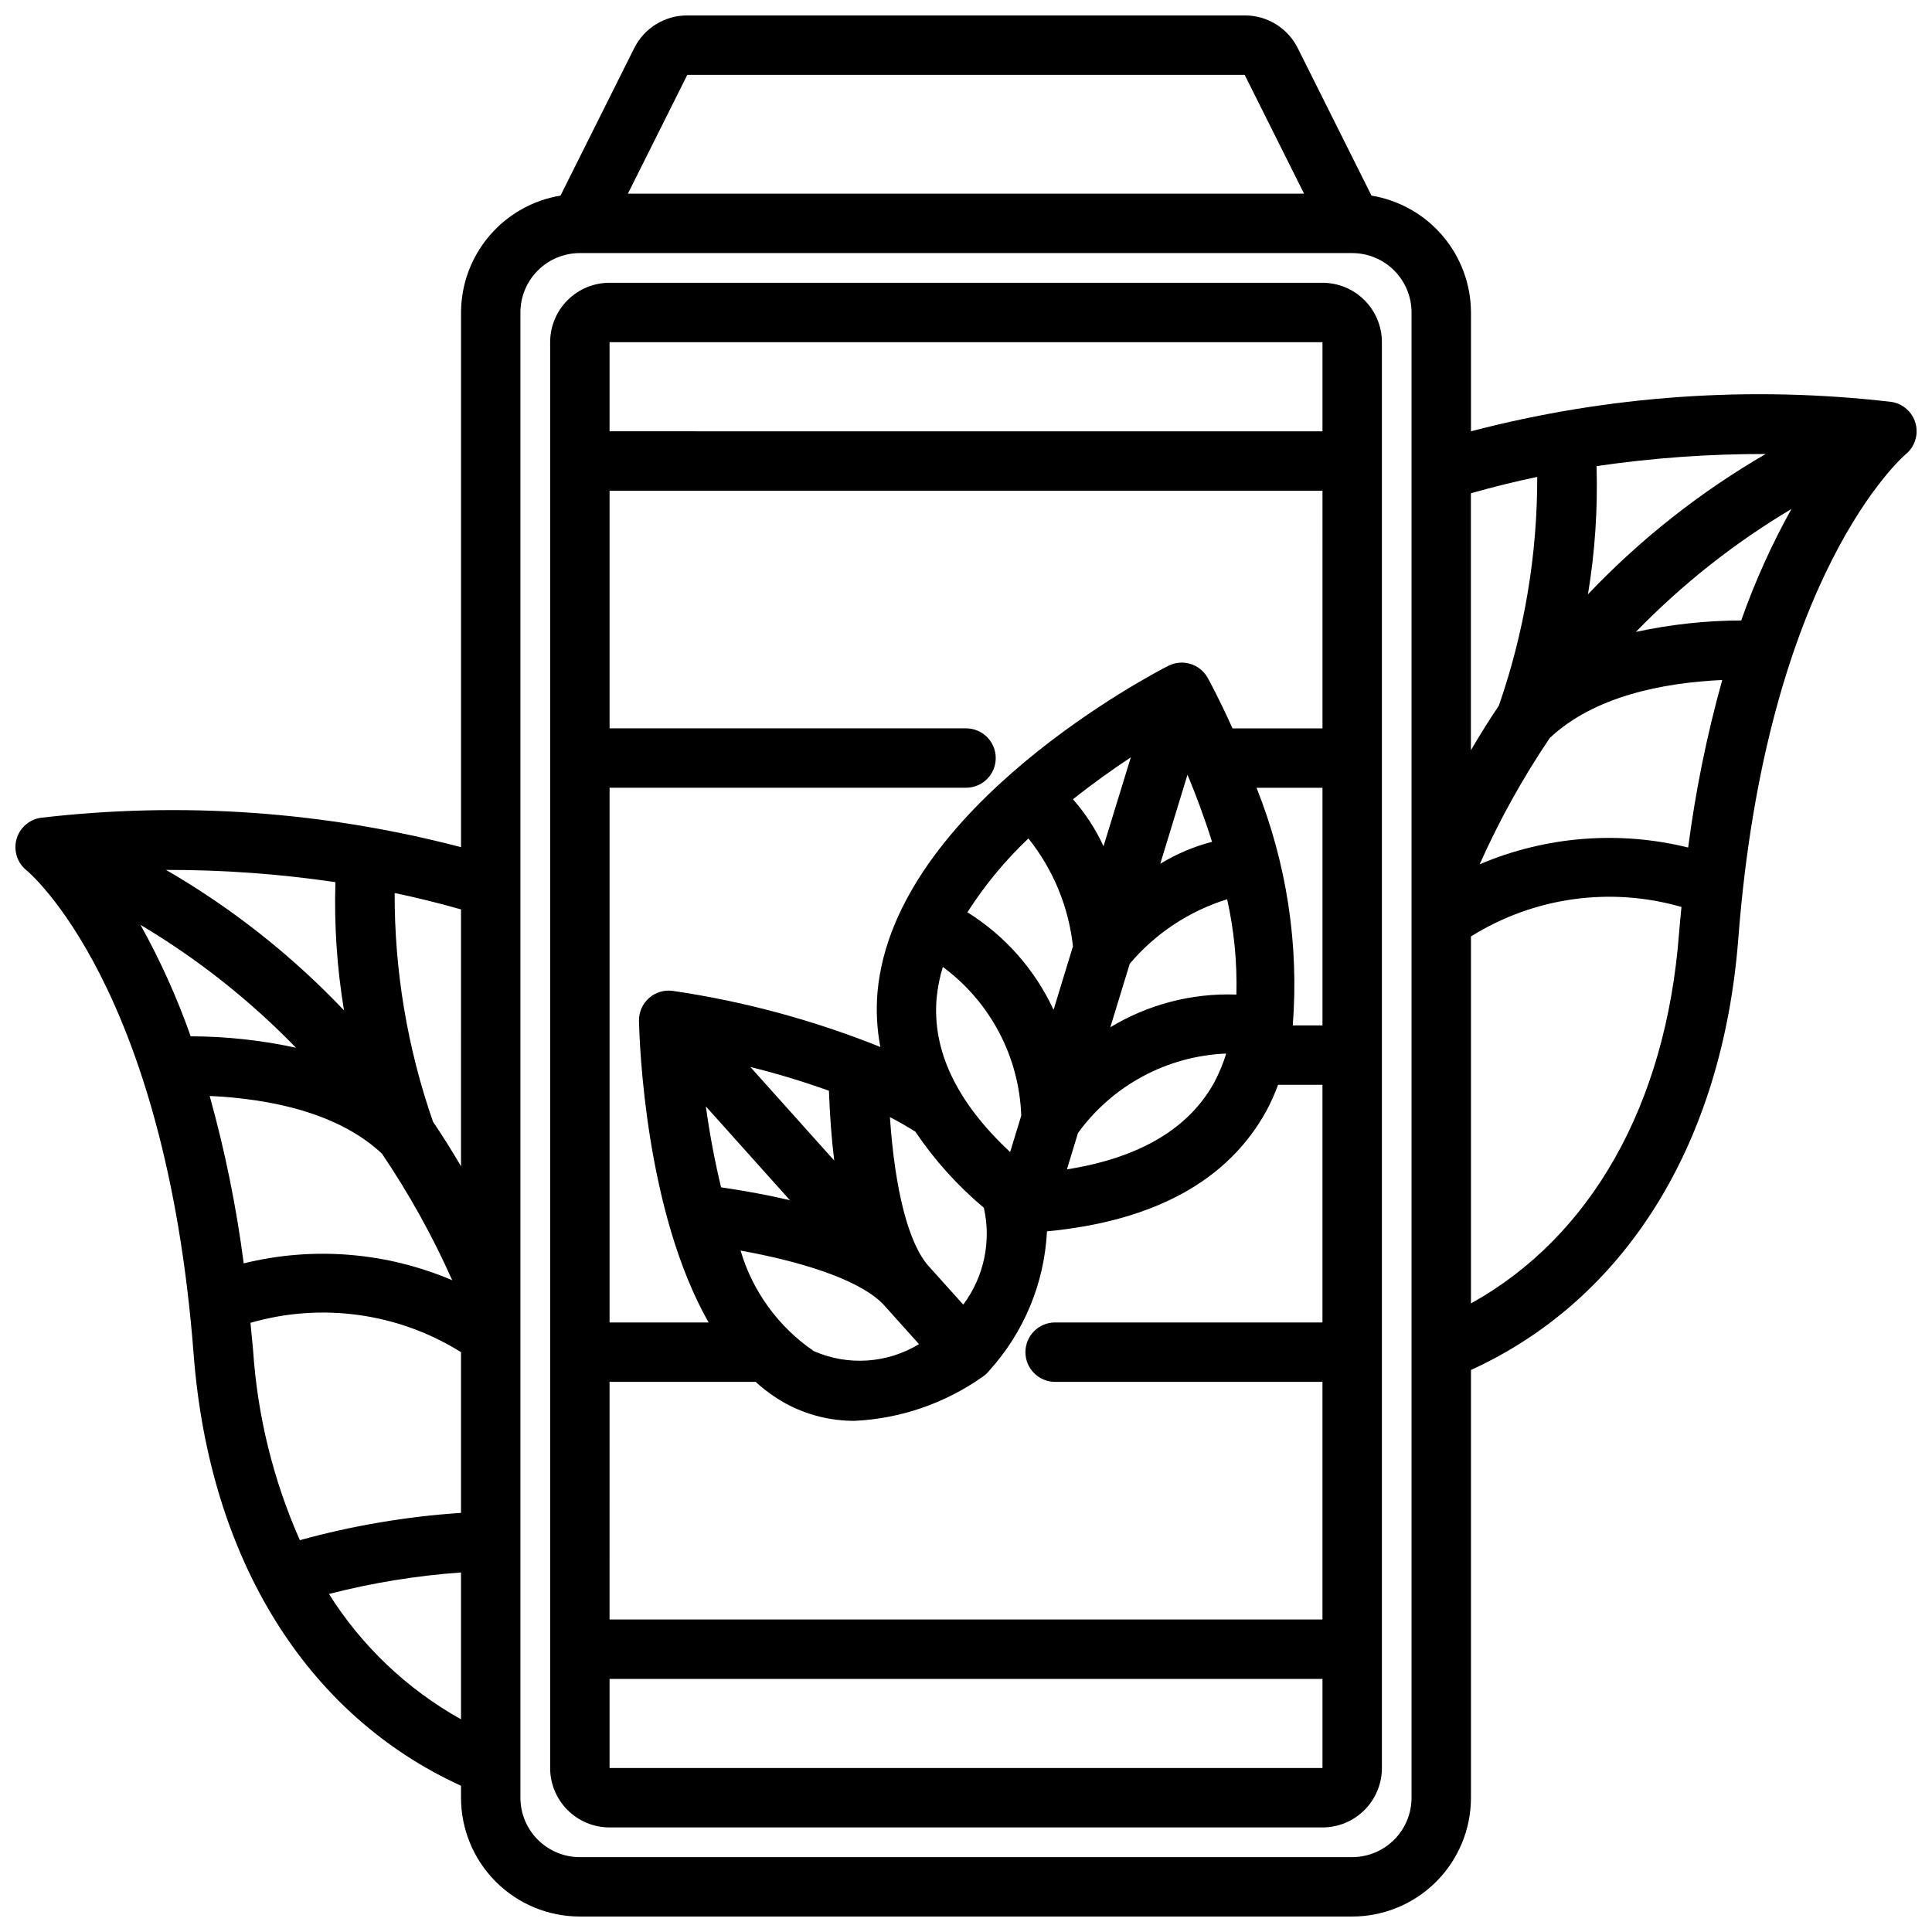 <?xml version="1.0" encoding="UTF-8"?>
<!-- Uploaded to: SVG Repo, www.svgrepo.com, Generator: SVG Repo Mixer Tools -->
<svg width="800px" height="800px" version="1.1" viewBox="144 144 512 512" xmlns="http://www.w3.org/2000/svg">
 <defs>
  <clipPath id="a">
   <path d="m148.09 148.09h503.81v503.81h-503.81z"/>
  </clipPath>
 </defs>
 <g clip-path="url(#a)">
  <path d="m195.32 502.94c4.18 54.316 29.914 95.621 70.848 114.3l0.004 3.172c0 8.352 3.316 16.363 9.223 22.266 5.902 5.906 13.914 9.223 22.266 9.223h204.67c8.352 0 16.359-3.316 22.266-9.223 5.902-5.902 9.223-13.914 9.223-22.266v-113.36c40.934-18.68 66.645-59.961 70.848-114.3 7.445-96.824 43.98-128.02 44.305-128.31v-0.004c2.441-1.953 3.496-5.172 2.684-8.195-0.816-3.023-3.344-5.273-6.441-5.738-37.293-4.348-75.07-1.707-111.39 7.793v-31.488c-0.023-7.445-2.688-14.641-7.512-20.309-4.828-5.672-11.508-9.445-18.852-10.66l-19.523-39.047v0.004c-1.297-2.625-3.305-4.832-5.797-6.371-2.488-1.539-5.359-2.348-8.285-2.336h-147.71c-2.926-0.012-5.797 0.797-8.285 2.336-2.492 1.535-4.5 3.742-5.801 6.363l-19.523 39.055 0.004-0.004c-7.348 1.215-14.027 4.988-18.855 10.66-4.824 5.668-7.484 12.863-7.508 20.309v141.7c-36.316-9.508-74.09-12.148-111.38-7.785-3.098 0.461-5.625 2.715-6.438 5.734-0.816 3.023 0.238 6.242 2.684 8.199 0.367 0.289 36.777 30.48 44.277 128.28zm49.941-53.152c7.16 10.602 13.379 21.805 18.586 33.488-17.449-7.445-36.844-9.012-55.262-4.473-1.945-14.984-4.961-29.812-9.02-44.367 15.98 0.758 34.102 4.41 45.719 15.352zm-50.727-31.156c-3.594-10.203-8.043-20.086-13.305-29.535 15.109 8.996 28.965 19.945 41.211 32.566-9.168-1.992-18.523-3.008-27.906-3.031zm15.832 75.934c18.859-5.461 39.152-2.637 55.805 7.769v42.594c-14.445 0.961-28.754 3.383-42.707 7.234-7.062-15.953-11.258-33.027-12.398-50.434-0.215-2.457-0.457-4.789-0.684-7.164zm20.797 71.855c11.473-2.953 23.188-4.863 35.008-5.699v38.91c-14.262-7.969-26.293-19.387-34.992-33.211zm323.54-226.84c11.629-10.957 29.676-14.633 45.703-15.375h0.004c-4.062 14.566-7.082 29.402-9.031 44.398-18.414-4.547-37.805-2.984-55.254 4.445 5.207-11.676 11.422-22.875 18.578-33.469zm22.828-28.117v-0.004c12.246-12.625 26.105-23.578 41.219-32.574-5.266 9.453-9.715 19.336-13.305 29.543-9.387 0.031-18.746 1.047-27.922 3.031zm-43.711 177.95v-97.246c16.641-10.41 36.926-13.254 55.789-7.816-0.227 2.363-0.473 4.723-0.66 7.164-3.488 45.359-23.398 80.305-55.129 97.898zm78.176-225.14c-17.422 10.09-33.305 22.625-47.168 37.227 1.859-11.223 2.621-22.605 2.273-33.977 14.867-2.176 29.871-3.25 44.895-3.211zm-60.613 6.07c0.043 20.648-3.398 41.156-10.172 60.66-2.531 3.769-5 7.703-7.406 11.809v-68.094c5.945-1.688 11.809-3.137 17.594-4.336zm-225.24-106.51h147.71l15.742 31.488h-179.2zm-44.227 62.977c0-4.176 1.66-8.18 4.613-11.133 2.949-2.949 6.957-4.609 11.133-4.609h204.67c4.176 0 8.18 1.66 11.133 4.609 2.953 2.953 4.609 6.957 4.609 11.133v393.6c0 4.176-1.656 8.18-4.609 11.133s-6.957 4.613-11.133 4.613h-204.67c-4.176 0-8.184-1.66-11.133-4.613-2.953-2.953-4.613-6.957-4.613-11.133zm-15.742 226.27c-2.41-4.121-4.879-8.055-7.414-11.809l-0.004 0.004c-6.785-19.488-10.227-39.98-10.168-60.617 5.773 1.203 11.637 2.648 17.586 4.336zm-33.281-75.305-0.004 0.004c-0.348 11.371 0.414 22.75 2.277 33.973-13.863-14.598-29.742-27.129-47.164-37.219 15.023-0.031 30.027 1.051 44.887 3.246z"/>
 </g>
 <path d="m305.54 628.29h188.93c4.176 0 8.184-1.66 11.133-4.613 2.953-2.953 4.613-6.957 4.613-11.133v-377.86c0-4.176-1.66-8.18-4.613-11.133-2.949-2.953-6.957-4.613-11.133-4.613h-188.93c-4.176 0-8.18 1.66-11.133 4.613-2.953 2.953-4.613 6.957-4.613 11.133v377.86c0 4.176 1.66 8.18 4.613 11.133s6.957 4.613 11.133 4.613zm0-118.08h38.715c2.43 2.227 5.113 4.156 7.996 5.754 5.606 3.031 11.883 4.602 18.258 4.574 12.105-0.586 23.793-4.594 33.715-11.555 0.73-0.465 1.383-1.047 1.922-1.727 9.219-10.172 14.633-23.223 15.316-36.934 28.34-2.715 47.949-13.383 58.145-31.922 1.188-2.231 2.223-4.543 3.102-6.91h11.758v62.977l-70.848-0.004c-4.348 0-7.871 3.527-7.871 7.875 0 4.348 3.523 7.871 7.871 7.871h70.848v62.977h-188.93zm188.93-94.465h-7.871c1.668-21.449-1.621-43-9.609-62.977h17.48zm-95.195 73.996-9.203-10.234c-5.32-5.992-8.918-20.113-10.234-39.453 2.363 1.203 4.59 2.504 6.746 3.856l0.004 0.004c5.074 7.535 11.184 14.32 18.145 20.16 2.019 8.941 0.027 18.32-5.457 25.668zm-7.043-81.395c0.277-2.746 0.824-5.453 1.629-8.094 12.582 9.273 20.238 23.793 20.781 39.414l-2.945 9.637c-14.191-13.219-20.742-26.961-19.465-40.957zm51.168-8.957v-0.004c6.805-8.027 15.754-13.949 25.805-17.074 1.852 8.289 2.676 16.773 2.453 25.262-11.742-0.43-23.352 2.582-33.406 8.66zm-13.723 44.871v-0.004c9.18-12.66 23.656-20.418 39.281-21.055-0.805 2.633-1.859 5.184-3.148 7.617-6.777 12.32-19.895 20.051-39.055 23.074zm21.82-71.391 7.203-23.57c2.164 5.211 4.449 11.242 6.504 17.789-4.82 1.254-9.43 3.207-13.684 5.793zm-15.051-4.606v-0.004c-2.082-4.516-4.809-8.707-8.102-12.438 5.359-4.273 10.629-8.004 15.336-11.117zm-19.906-2.059c6.57 8.215 10.664 18.129 11.805 28.586l-5.141 16.832 0.004-0.004c-4.938-10.652-12.871-19.637-22.832-25.852 4.566-7.16 9.992-13.73 16.164-19.562zm-52.863 66.859c0.242 6.668 0.707 12.848 1.402 18.5l-22.223-24.801c7.043 1.746 13.992 3.848 20.82 6.301zm-10.336 29.008c-5.547-1.309-11.629-2.445-18.246-3.418-1.707-7.078-3.051-14.238-4.031-21.449zm25.02 27.906 9.188 10.234h-0.004c-8.422 5.121-18.816 5.816-27.848 1.863-9.363-6.379-16.23-15.797-19.438-26.66 19.09 3.477 32.738 8.602 38.102 14.562zm116.11-152.95h-23.844c-3.449-7.684-6.164-12.648-6.574-13.383h0.004c-2.059-3.699-6.676-5.106-10.449-3.188-2.961 1.496-72.598 37.398-77.059 86.434-0.414 4.871-0.164 9.777 0.75 14.578-17.699-7.117-36.184-12.113-55.059-14.879-2.277-0.301-4.574 0.41-6.285 1.941-1.711 1.531-2.668 3.738-2.617 6.035 0.141 6.359 1.762 50.609 18.453 79.902l-26.246-0.004v-141.7h94.465c4.348 0 7.871-3.523 7.871-7.871 0-4.348-3.523-7.871-7.871-7.871h-94.465v-62.977h188.93zm-188.93 275.52v-23.617h188.93v23.617zm188.93-377.86v23.617l-188.93-0.004v-23.613z"/>
</svg>